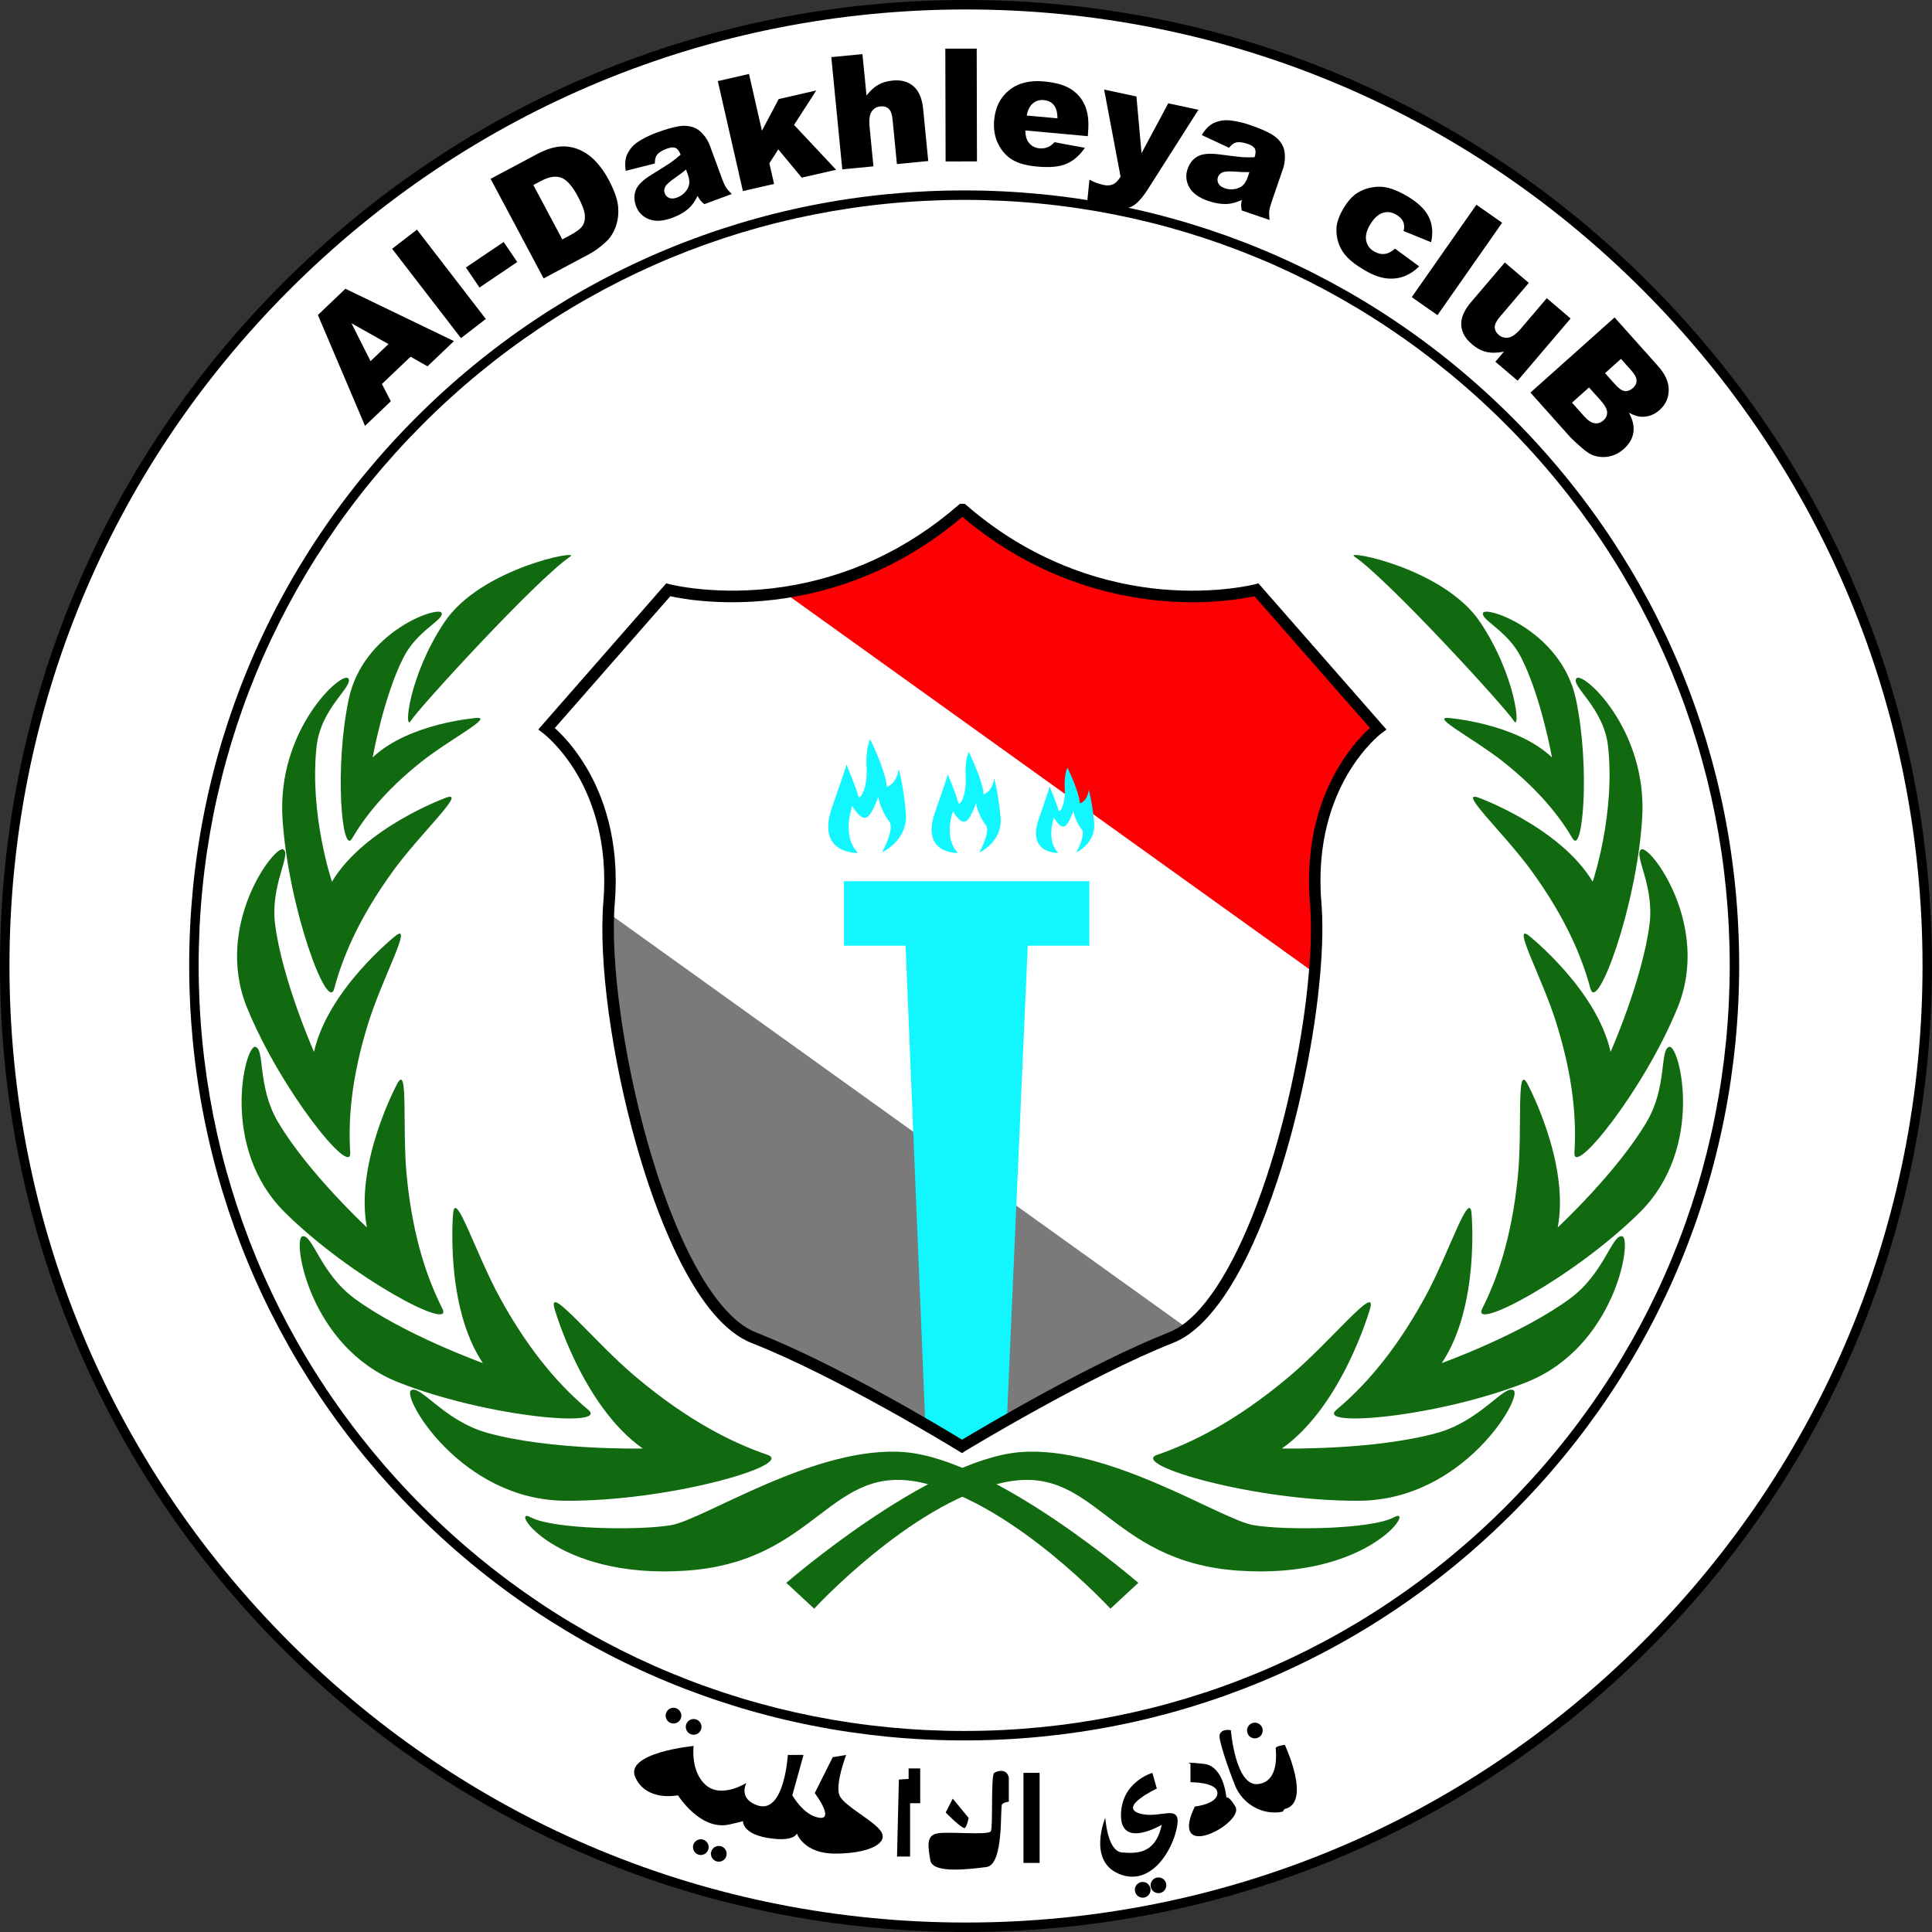 <svg width="50" height="50" viewBox="0 0 50 50" fill="none" xmlns="http://www.w3.org/2000/svg">
<rect x="0" y="0" width="50" height="50" fill="#333333" stroke="none"/>
<g clip-path="url(#clip0_868_45)">
<path d="M25 49.878C38.739 49.878 49.877 38.74 49.877 25C49.877 11.261 38.739 0.123 25 0.123C11.261 0.123 0.123 11.261 0.123 25C0.123 38.74 11.261 49.878 25 49.878Z" fill="white"/>
<path d="M25 50C18.322 50 12.044 47.4 7.323 42.678C2.601 37.957 0 31.677 0 25C0 18.323 2.6 12.044 7.323 7.323C12.045 2.601 18.323 0 25 0C31.677 0 37.956 2.6 42.677 7.323C47.4 12.045 50 18.323 50 25C50 31.678 47.4 37.956 42.677 42.678C37.956 47.4 31.678 50 25 50ZM25 0.245C18.388 0.245 12.172 2.82 7.496 7.496C2.82 12.171 0.245 18.387 0.245 25C0.245 31.613 2.82 37.828 7.496 42.504C12.172 47.18 18.388 49.755 25 49.755C31.612 49.755 37.828 47.18 42.504 42.504C47.18 37.828 49.755 31.612 49.755 25C49.755 18.388 47.18 12.172 42.504 7.496C37.829 2.819 31.613 0.245 25 0.245Z" fill="black"/>
<path d="M24.953 44.92C35.962 44.92 44.887 35.995 44.887 24.985C44.887 13.976 35.962 5.051 24.953 5.051C13.943 5.051 5.018 13.976 5.018 24.985C5.018 35.995 13.943 44.92 24.953 44.92Z" fill="white"/>
<path d="M24.953 45.042C19.595 45.042 14.558 42.956 10.771 39.167C6.982 35.379 4.896 30.342 4.896 24.985C4.896 19.628 6.982 14.59 10.771 10.803C14.559 7.014 19.596 4.928 24.953 4.928C30.311 4.928 35.347 7.014 39.135 10.803C42.922 14.591 45.01 19.628 45.01 24.985C45.01 30.342 42.923 35.38 39.135 39.167C35.347 42.956 30.311 45.042 24.953 45.042ZM24.953 5.173C19.661 5.173 14.685 7.233 10.944 10.976C7.202 14.719 5.141 19.692 5.141 24.985C5.141 30.277 7.201 35.252 10.944 38.994C14.685 42.736 19.661 44.797 24.953 44.797C30.244 44.797 35.22 42.737 38.962 38.994C42.703 35.252 44.765 30.277 44.765 24.985C44.765 19.693 42.704 14.718 38.962 10.976C35.22 7.233 30.244 5.173 24.953 5.173Z" fill="black"/>
<path d="M29.46 40.964C29.46 40.964 25.793 37.784 23.42 37.582C21.127 37.388 18.209 39.331 17.363 39.472C16.518 39.613 14.311 39.58 13.732 39.266C13.152 38.951 14.34 40.887 17.766 40.648C21.192 40.41 21.462 37.789 23.927 38.388C26.287 38.963 28.738 41.633 28.738 41.633L29.46 40.964Z" fill="#116A10"/>
<path d="M14.348 33.86C14.348 33.86 15.058 36.377 16.634 37.487C16.634 37.487 14.266 37.539 12.621 37.085C11.475 36.768 10.877 35.816 10.636 35.984C10.395 36.153 11.925 38.816 14.621 38.839C17.318 38.862 20.594 37.904 19.862 37.651C19.001 37.354 17.845 36.807 16.43 35.613C15.367 34.714 14.171 33.209 14.348 33.86Z" fill="#116A10"/>
<path d="M11.727 31.394C11.727 31.394 11.505 33.798 12.496 35.276C12.496 35.276 10.438 34.537 9.171 33.602C8.288 32.949 8.089 31.931 7.825 31.996C7.561 32.062 7.997 34.863 10.314 35.776C12.631 36.688 15.77 36.947 15.224 36.486C14.581 35.946 13.765 35.092 12.941 33.593C12.322 32.468 11.789 30.775 11.727 31.394Z" fill="#116A10"/>
<path d="M10.285 28.038C10.285 28.038 9.177 30.082 9.495 31.766C9.495 31.766 7.953 30.332 7.187 29.024C6.652 28.111 6.862 27.135 6.603 27.092C6.345 27.051 5.67 29.694 7.375 31.38C9.08 33.065 11.759 34.484 11.45 33.869C11.086 33.147 10.688 32.083 10.527 30.444C10.404 29.214 10.574 27.515 10.285 28.038Z" fill="#116A10"/>
<path d="M11.551 20.641C11.551 20.641 9.442 21.402 8.591 22.818C8.591 22.818 8.002 21.078 8.193 19.321C8.303 18.307 9.171 17.752 9.011 17.556C8.852 17.36 7.165 18.874 7.311 21.181C7.457 23.488 8.477 26.229 8.649 25.588C8.85 24.835 9.247 23.813 10.181 22.529C10.883 21.564 12.095 20.449 11.551 20.641Z" fill="#116A10"/>
<path d="M12.331 18.58C12.331 18.58 10.582 18.712 9.645 19.602C9.645 19.602 9.924 18.038 10.44 17.019C10.8 16.307 11.505 16.041 11.427 15.859C11.348 15.678 9.395 16.331 9.024 18.1C8.652 19.87 8.847 22.148 9.111 21.701C9.421 21.175 9.933 20.488 10.905 19.715C11.635 19.135 12.782 18.549 12.331 18.58Z" fill="#116A10"/>
<path d="M10.24 24.216C10.24 24.216 8.484 25.609 8.127 27.223C8.127 27.223 7.304 25.367 7.119 23.917C6.991 22.905 7.547 22.118 7.333 21.983C7.12 21.848 5.52 23.937 6.393 26.078C7.266 28.218 9.105 30.492 9.064 29.829C9.015 29.051 9.065 27.956 9.542 26.442C9.901 25.305 10.695 23.861 10.24 24.216Z" fill="#116A10"/>
<path d="M14.761 14.402C15.04 14.214 12.44 14.701 11.504 16.099C10.568 17.497 10.446 18.962 10.636 18.65C10.826 18.338 13.892 14.985 14.761 14.402Z" fill="#116A10"/>
<path d="M20.35 40.964C20.35 40.964 24.016 37.784 26.39 37.582C28.682 37.388 31.6 39.331 32.446 39.472C33.291 39.613 35.498 39.58 36.078 39.266C36.657 38.951 35.47 40.887 32.043 40.648C28.617 40.41 28.347 37.789 25.882 38.388C23.522 38.963 21.071 41.633 21.071 41.633L20.35 40.964Z" fill="#116A10"/>
<path d="M35.46 33.86C35.46 33.86 34.751 36.377 33.175 37.487C33.175 37.487 35.543 37.539 37.188 37.085C38.334 36.768 38.932 35.816 39.173 35.984C39.415 36.154 37.884 38.816 35.188 38.839C32.491 38.862 29.215 37.904 29.947 37.651C30.808 37.354 31.964 36.807 33.379 35.613C34.443 34.714 35.638 33.209 35.46 33.86Z" fill="#116A10"/>
<path d="M38.083 31.394C38.083 31.394 38.305 33.798 37.313 35.276C37.313 35.276 39.372 34.537 40.638 33.602C41.521 32.949 41.721 31.931 41.984 31.996C42.248 32.062 41.812 34.863 39.495 35.776C37.178 36.688 34.039 36.947 34.586 36.486C35.229 35.946 36.044 35.092 36.868 33.593C37.488 32.468 38.02 30.775 38.083 31.394Z" fill="#116A10"/>
<path d="M39.524 28.038C39.524 28.038 40.632 30.082 40.314 31.766C40.314 31.766 41.856 30.332 42.622 29.024C43.157 28.111 42.947 27.135 43.206 27.092C43.464 27.051 44.139 29.694 42.434 31.38C40.729 33.065 38.05 34.484 38.359 33.869C38.723 33.147 39.12 32.083 39.282 30.444C39.405 29.214 39.235 27.515 39.524 28.038Z" fill="#116A10"/>
<path d="M38.259 20.641C38.259 20.641 40.368 21.402 41.219 22.818C41.219 22.818 41.808 21.078 41.617 19.321C41.507 18.307 40.639 17.752 40.798 17.556C40.958 17.36 42.645 18.874 42.499 21.181C42.352 23.488 41.333 26.229 41.161 25.588C40.959 24.835 40.563 23.813 39.629 22.529C38.928 21.564 37.714 20.449 38.259 20.641Z" fill="#116A10"/>
<path d="M37.479 18.58C37.479 18.58 39.227 18.712 40.165 19.602C40.165 19.602 39.886 18.038 39.369 17.019C39.01 16.307 38.305 16.041 38.383 15.859C38.462 15.678 40.414 16.331 40.786 18.1C41.158 19.87 40.962 22.148 40.699 21.701C40.389 21.175 39.877 20.488 38.904 19.715C38.175 19.135 37.029 18.549 37.479 18.58Z" fill="#116A10"/>
<path d="M39.569 24.216C39.569 24.216 41.326 25.609 41.682 27.223C41.682 27.223 42.505 25.367 42.69 23.917C42.818 22.905 42.263 22.118 42.476 21.983C42.689 21.847 44.29 23.937 43.416 26.078C42.543 28.218 40.704 30.492 40.746 29.829C40.795 29.051 40.744 27.956 40.267 26.442C39.909 25.305 39.114 23.861 39.569 24.216Z" fill="#116A10"/>
<path d="M35.049 14.402C34.769 14.214 37.369 14.701 38.305 16.099C39.242 17.497 39.363 18.962 39.173 18.65C38.983 18.338 35.917 14.985 35.049 14.402Z" fill="#116A10"/>
<path d="M34.053 23.345C34.095 23.858 34.084 24.484 34.025 25.177C33.752 28.415 32.448 33.097 30.731 34.375C30.593 34.478 30.452 34.559 30.308 34.615C28.94 35.153 27.19 36.105 26.058 36.751C25.363 37.147 24.901 37.428 24.901 37.428C24.824 37.38 24.468 37.163 23.947 36.86C22.845 36.22 21.008 35.203 19.51 34.615C17.275 33.737 15.611 26.868 15.75 23.629C15.754 23.531 15.759 23.437 15.767 23.345C16.023 20.242 14.15 18.854 14.15 18.854L17.298 15.26C17.298 15.26 18.556 15.595 20.299 15.332C21.659 15.126 23.316 14.558 24.901 13.184H24.917C28.534 16.318 32.52 15.26 32.52 15.26L35.668 18.854C35.669 18.854 33.797 20.242 34.053 23.345Z" fill="white"/>
<path d="M34.048 23.348C34.09 23.861 34.079 24.487 34.02 25.18L20.294 15.335C21.655 15.13 23.312 14.562 24.897 13.188H24.913C28.53 16.322 32.516 15.264 32.516 15.264L35.664 18.857C35.664 18.857 33.792 20.245 34.048 23.348Z" fill="#FC0103"/>
<path d="M30.726 34.375C30.588 34.478 30.448 34.559 30.304 34.615C28.096 35.482 24.896 37.428 24.896 37.428C24.657 37.281 21.712 35.482 19.505 34.615C17.27 33.738 15.606 26.868 15.744 23.629L30.726 34.375Z" fill="#7A7A7A"/>
<path d="M28.192 22.805V24.475H26.598L26.058 36.756C25.363 37.152 24.901 37.433 24.901 37.433C24.824 37.386 24.468 37.168 23.947 36.865L23.436 24.475H21.843V22.805H28.192Z" fill="#12F6FF"/>
<path d="M22.205 22.074C22.205 22.074 21.104 22.121 21.535 20.889C21.967 19.657 21.904 19.78 21.904 19.78C21.904 19.78 22.167 20.406 22.205 20.585C22.244 20.765 22.459 20.396 22.428 19.872C22.397 19.349 22.52 19.133 22.52 19.133C22.52 19.133 22.921 19.933 22.952 20.365C22.952 20.365 23.199 20.304 23.26 19.902C23.26 19.902 23.383 20.334 23.445 21.042C23.506 21.75 22.828 22.058 22.828 22.058C22.828 22.058 23.168 21.442 23.013 21.258C22.859 21.073 22.736 20.734 22.736 20.642C22.736 20.549 22.61 21.035 22.442 21.146C22.274 21.258 22.058 20.858 22.058 20.858C22.058 20.858 21.766 21.626 22.205 22.074Z" fill="#12F6FF"/>
<path d="M24.793 22.074C24.793 22.074 23.815 22.116 24.198 21.022C24.582 19.928 24.527 20.037 24.527 20.037C24.527 20.037 24.76 20.593 24.793 20.753C24.828 20.913 25.019 20.585 24.992 20.12C24.965 19.655 25.073 19.463 25.073 19.463C25.073 19.463 25.429 20.174 25.457 20.557C25.457 20.557 25.675 20.502 25.73 20.147C25.73 20.147 25.84 20.53 25.895 21.159C25.949 21.788 25.347 22.062 25.347 22.062C25.347 22.062 25.648 21.514 25.511 21.35C25.375 21.186 25.265 20.885 25.265 20.803C25.265 20.721 25.154 21.152 25.004 21.25C24.854 21.349 24.663 20.994 24.663 20.994C24.663 20.994 24.404 21.676 24.793 22.074Z" fill="#12F6FF"/>
<path d="M27.388 22.073C27.388 22.073 26.563 22.108 26.887 21.184C27.21 20.261 27.164 20.354 27.164 20.354C27.164 20.354 27.36 20.823 27.388 20.957C27.417 21.092 27.579 20.815 27.556 20.423C27.533 20.031 27.625 19.869 27.625 19.869C27.625 19.869 27.925 20.469 27.948 20.792C27.948 20.792 28.133 20.746 28.178 20.446C28.178 20.446 28.271 20.769 28.317 21.3C28.362 21.831 27.855 22.061 27.855 22.061C27.855 22.061 28.109 21.599 27.993 21.462C27.878 21.323 27.785 21.069 27.785 21C27.785 20.93 27.691 21.294 27.565 21.378C27.439 21.462 27.277 21.162 27.277 21.162C27.277 21.162 27.059 21.737 27.388 22.073Z" fill="#12F6FF"/>
<path d="M24.897 37.606L24.819 37.559C24.692 37.48 21.672 35.63 19.452 34.757C18.039 34.203 17.055 31.573 16.594 30.055C15.917 27.827 15.526 25.303 15.597 23.627C15.601 23.53 15.607 23.433 15.615 23.337C15.743 21.781 15.314 20.679 14.931 20.028C14.515 19.323 14.062 18.98 14.058 18.976L13.93 18.88L14.035 18.759L17.243 15.096L17.332 15.12C17.345 15.123 18.585 15.442 20.273 15.188C21.951 14.934 23.475 14.224 24.8 13.075L24.841 13.039H24.969L25.011 13.075C26.845 14.665 28.775 15.136 30.072 15.252C31.48 15.378 32.469 15.123 32.479 15.121L32.568 15.097L32.628 15.166L35.882 18.881L35.753 18.976C35.749 18.979 35.297 19.322 34.881 20.028C34.498 20.678 34.069 21.78 34.196 23.336C34.239 23.85 34.23 24.475 34.168 25.192C34.026 26.88 33.61 28.886 33.056 30.559C32.231 33.048 31.381 34.073 30.814 34.496C30.664 34.608 30.51 34.695 30.358 34.755C28.188 35.607 25.006 37.537 24.973 37.556L24.897 37.606ZM14.358 18.842C14.532 18.998 14.863 19.333 15.178 19.865C15.587 20.555 16.046 21.72 15.911 23.363C15.903 23.454 15.898 23.548 15.894 23.64C15.825 25.261 16.221 27.805 16.878 29.969C17.636 32.465 18.614 34.109 19.56 34.481C21.645 35.3 24.333 36.914 24.898 37.259C25.403 36.956 28.247 35.268 30.251 34.481C30.378 34.431 30.509 34.357 30.639 34.261C31.392 33.7 32.151 32.354 32.775 30.469C33.323 28.816 33.734 26.835 33.873 25.169C33.933 24.468 33.942 23.86 33.901 23.362C33.766 21.72 34.225 20.554 34.634 19.864C34.949 19.332 35.28 18.997 35.454 18.841L32.465 15.43C32.185 15.492 31.284 15.658 30.06 15.55C28.737 15.434 26.779 14.961 24.907 13.377C23.559 14.518 22.016 15.226 20.319 15.483C18.81 15.71 17.671 15.502 17.348 15.43L14.358 18.842Z" fill="black"/>
<path d="M17.951 45.185C17.951 45.185 16.152 45.36 16.442 45.998C16.733 46.637 17.545 46.462 17.545 46.462C17.545 46.462 18.126 47.391 18.88 47.217C19.635 47.043 19.228 47.101 19.228 47.101C19.228 47.101 19.17 47.449 19.867 47.565C20.564 47.681 20.622 47.449 20.622 47.449C20.622 47.449 20.796 47.971 21.609 47.971C22.422 47.971 22.944 47.739 22.828 47.449C22.712 47.159 21.841 46.752 21.725 46.462C21.609 46.172 21.899 45.418 21.899 45.418L21.551 45.476L21.086 46.404C21.086 46.404 21.608 47.101 21.202 47.043C20.796 46.985 20.505 46.462 20.505 46.462L20.795 45.418H20.389C20.389 45.418 20.302 46.956 19.606 46.724C19.093 46.553 19.316 46.143 19.316 46.143C19.316 46.143 18.677 46.549 18.271 46.201C17.864 45.853 17.951 45.185 17.951 45.185Z" fill="black"/>
<path d="M29.823 45.881L29.939 46.287C29.939 46.287 28.952 46.751 29.475 46.926C29.997 47.101 30.578 46.636 30.462 47.274C30.346 47.913 29.765 48.841 28.953 48.493C28.14 48.145 28.605 47.042 28.605 47.042C28.605 47.042 28.656 47.913 29.037 47.941C29.417 47.971 29.903 47.988 30.066 47.225C30.066 47.225 29.011 47.855 29.011 46.984C29.011 46.113 29.823 45.881 29.823 45.881Z" fill="black"/>
<path d="M30.809 45.649V46.124C30.809 46.124 31.506 46.114 31.506 46.404C31.506 46.694 30.925 46.752 30.925 46.752C30.925 46.752 30.577 47.391 30.925 47.507C31.273 47.623 32.144 47.043 31.97 46.752C31.796 46.462 31.738 46.52 31.738 46.52C31.738 46.52 31.68 45.707 31.157 45.649C30.589 45.586 30.809 45.649 30.809 45.649Z" fill="black"/>
<path d="M31.855 44.779C31.855 44.779 31.971 46.23 32.551 46.172C33.132 46.114 33.015 45.301 33.015 45.243C33.015 45.185 33.251 45.156 33.251 45.156C33.251 45.156 33.951 46.649 33.251 46.816C33.229 46.821 33.207 46.884 33.186 46.888C32.667 46.988 32.152 46.687 31.957 46.195C31.779 45.743 31.526 45.008 31.564 44.894C31.622 44.721 31.855 44.779 31.855 44.779Z" fill="black"/>
<path d="M26.108 45.998V46.629C26.108 46.629 25.992 46.636 25.934 46.694C25.876 46.752 25.992 48.261 25.528 48.319C25.064 48.377 24.135 48.493 24.077 48.145C24.019 47.797 23.961 47.507 24.251 47.449C24.541 47.391 25.586 47.507 25.644 47.391C25.702 47.275 25.64 45.94 25.729 45.882C25.818 45.824 26.05 45.766 26.108 45.998Z" fill="black"/>
<path d="M26.905 45.881H26.487V48.212H26.905V45.881Z" fill="black"/>
<path d="M23.815 45.881V46.666H23.553V48.046H23.215L23.263 46.055L23.515 46.038V45.766H23.815V45.881Z" fill="black"/>
<path d="M17.43 44.604C17.542 44.604 17.633 44.513 17.633 44.401C17.633 44.288 17.542 44.197 17.43 44.197C17.318 44.197 17.227 44.288 17.227 44.401C17.227 44.513 17.318 44.604 17.43 44.604Z" fill="black"/>
<path d="M17.951 44.895C18.064 44.895 18.155 44.804 18.155 44.692C18.155 44.579 18.064 44.488 17.951 44.488C17.839 44.488 17.748 44.579 17.748 44.692C17.748 44.804 17.839 44.895 17.951 44.895Z" fill="black"/>
<path d="M18.137 48.007C18.249 48.007 18.34 47.915 18.34 47.803C18.34 47.691 18.249 47.6 18.137 47.6C18.025 47.6 17.934 47.691 17.934 47.803C17.934 47.915 18.025 48.007 18.137 48.007Z" fill="black"/>
<path d="M18.602 48.18C18.715 48.18 18.806 48.089 18.806 47.977C18.806 47.864 18.715 47.773 18.602 47.773C18.49 47.773 18.399 47.864 18.399 47.977C18.399 48.089 18.49 48.18 18.602 48.18Z" fill="black"/>
<path d="M29.573 49.112C29.685 49.112 29.776 49.021 29.776 48.908C29.776 48.796 29.685 48.705 29.573 48.705C29.461 48.705 29.37 48.796 29.37 48.908C29.37 49.021 29.461 49.112 29.573 49.112Z" fill="black"/>
<path d="M29.981 48.995C30.093 48.995 30.184 48.904 30.184 48.791C30.184 48.679 30.093 48.588 29.981 48.588C29.868 48.588 29.777 48.679 29.777 48.791C29.777 48.904 29.868 48.995 29.981 48.995Z" fill="black"/>
<path d="M32.476 44.989C32.588 44.989 32.679 44.898 32.679 44.785C32.679 44.673 32.588 44.582 32.476 44.582C32.364 44.582 32.273 44.673 32.273 44.785C32.273 44.898 32.364 44.989 32.476 44.989Z" fill="black"/>
<path d="M24.657 46.549L24.474 46.907C24.474 46.907 24.917 47.362 24.975 47.304C25.033 47.246 25.068 47.047 25.068 47.047L24.657 46.549Z" fill="black"/>
<path d="M10.625 9.232L9.884 9.938L10.114 10.385L9.447 11.021L8.227 8.152L8.939 7.473L11.748 8.828L11.064 9.48L10.625 9.232ZM10.054 8.904L9.096 8.366L9.59 9.346L10.054 8.904Z" fill="black"/>
<path d="M10.148 6.439L10.791 5.943L12.573 8.255L11.93 8.751L10.148 6.439Z" fill="black"/>
<path d="M12.058 6.922L13.035 6.262L13.386 6.781L12.409 7.441L12.058 6.922Z" fill="black"/>
<path d="M12.697 4.628L13.88 3.998C14.113 3.874 14.319 3.805 14.495 3.792C14.672 3.779 14.839 3.807 14.996 3.876C15.153 3.944 15.294 4.045 15.42 4.18C15.546 4.315 15.655 4.47 15.749 4.646C15.895 4.921 15.978 5.152 15.996 5.336C16.014 5.522 15.994 5.695 15.938 5.857C15.881 6.019 15.798 6.15 15.689 6.252C15.539 6.392 15.393 6.5 15.252 6.575L14.069 7.205L12.697 4.628ZM13.803 4.788L14.552 6.196L14.747 6.092C14.914 6.004 15.023 5.922 15.073 5.848C15.124 5.773 15.145 5.679 15.136 5.567C15.127 5.454 15.067 5.294 14.957 5.088C14.812 4.815 14.668 4.652 14.525 4.599C14.382 4.545 14.208 4.573 14.002 4.683L13.803 4.788Z" fill="black"/>
<path d="M16.948 4.231L16.193 4.421C16.173 4.284 16.177 4.169 16.201 4.077C16.226 3.986 16.277 3.895 16.355 3.805C16.41 3.74 16.495 3.676 16.61 3.61C16.724 3.544 16.852 3.485 16.994 3.432C17.222 3.349 17.41 3.294 17.558 3.269C17.706 3.244 17.841 3.255 17.962 3.302C18.048 3.334 18.128 3.395 18.203 3.484C18.279 3.573 18.333 3.664 18.368 3.758L18.69 4.634C18.724 4.727 18.757 4.798 18.788 4.847C18.819 4.896 18.869 4.954 18.94 5.021L18.226 5.284C18.178 5.243 18.145 5.211 18.127 5.187C18.108 5.164 18.084 5.125 18.054 5.07C17.989 5.203 17.916 5.308 17.833 5.385C17.718 5.49 17.572 5.574 17.394 5.639C17.157 5.726 16.958 5.737 16.794 5.673C16.631 5.608 16.52 5.495 16.461 5.334C16.405 5.183 16.404 5.044 16.457 4.914C16.51 4.784 16.646 4.651 16.867 4.517C17.131 4.356 17.302 4.247 17.378 4.193C17.453 4.139 17.533 4.075 17.614 4.003C17.579 3.91 17.536 3.852 17.484 3.829C17.431 3.806 17.356 3.812 17.259 3.847C17.135 3.893 17.048 3.947 17.001 4.01C16.963 4.061 16.946 4.134 16.948 4.231ZM17.754 4.388C17.663 4.464 17.566 4.537 17.463 4.607C17.324 4.705 17.241 4.781 17.214 4.836C17.187 4.892 17.183 4.947 17.202 4.999C17.224 5.059 17.262 5.101 17.319 5.123C17.374 5.146 17.443 5.142 17.524 5.112C17.609 5.081 17.68 5.031 17.738 4.963C17.796 4.896 17.829 4.826 17.837 4.756C17.846 4.686 17.833 4.603 17.798 4.508L17.754 4.388Z" fill="black"/>
<path d="M18.577 2.099L19.384 1.914L19.719 3.383L20.153 2.564L21.125 2.341L20.55 3.233L21.639 4.394L20.748 4.597L20.142 3.866L19.911 4.225L20.033 4.76L19.226 4.945L18.577 2.099Z" fill="black"/>
<path d="M21.514 1.479L22.32 1.4L22.425 2.471C22.523 2.346 22.624 2.254 22.728 2.195C22.831 2.136 22.957 2.099 23.105 2.084C23.324 2.063 23.504 2.113 23.643 2.234C23.782 2.355 23.865 2.553 23.892 2.829L24.023 4.167L23.212 4.246L23.099 3.088C23.086 2.956 23.053 2.865 22.999 2.815C22.945 2.766 22.873 2.744 22.785 2.753C22.687 2.763 22.612 2.807 22.558 2.887C22.504 2.967 22.487 3.103 22.506 3.294L22.604 4.305L21.798 4.383L21.514 1.479Z" fill="black"/>
<path d="M24.465 1.259L25.277 1.258L25.284 4.177L24.472 4.179L24.465 1.259Z" fill="black"/>
<path d="M28.153 3.524L26.535 3.376C26.537 3.507 26.564 3.607 26.613 3.675C26.683 3.774 26.781 3.829 26.906 3.84C26.985 3.847 27.063 3.834 27.137 3.8C27.183 3.779 27.234 3.739 27.29 3.68L28.078 3.826C27.938 4.026 27.777 4.165 27.596 4.241C27.416 4.317 27.166 4.341 26.844 4.311C26.565 4.286 26.349 4.226 26.196 4.133C26.043 4.04 25.922 3.903 25.832 3.722C25.742 3.542 25.709 3.336 25.729 3.104C25.76 2.774 25.889 2.518 26.118 2.333C26.348 2.149 26.648 2.073 27.02 2.108C27.321 2.135 27.555 2.202 27.72 2.309C27.886 2.417 28.007 2.561 28.083 2.742C28.159 2.924 28.184 3.153 28.158 3.431L28.153 3.524ZM27.367 3.062C27.365 2.904 27.333 2.789 27.271 2.716C27.209 2.642 27.122 2.6 27.011 2.59C26.883 2.578 26.776 2.62 26.69 2.715C26.636 2.774 26.595 2.865 26.571 2.99L27.367 3.062Z" fill="black"/>
<path d="M28.575 2.318L29.411 2.497L29.543 3.965L30.234 2.674L31.015 2.841L29.721 4.875C29.575 5.107 29.442 5.256 29.326 5.324C29.162 5.42 28.939 5.437 28.658 5.376C28.543 5.352 28.37 5.299 28.138 5.216L28.195 4.65C28.301 4.711 28.424 4.756 28.564 4.787C28.657 4.807 28.737 4.801 28.804 4.771C28.871 4.741 28.936 4.675 29 4.572L28.575 2.318Z" fill="black"/>
<path d="M31.808 3.824L31.101 3.496C31.172 3.378 31.247 3.291 31.325 3.235C31.402 3.179 31.498 3.141 31.615 3.121C31.699 3.106 31.806 3.108 31.936 3.13C32.067 3.15 32.204 3.185 32.346 3.234C32.576 3.313 32.757 3.389 32.887 3.462C33.018 3.536 33.116 3.629 33.181 3.742C33.226 3.822 33.251 3.919 33.253 4.036C33.256 4.153 33.24 4.257 33.209 4.352L32.906 5.235C32.874 5.329 32.855 5.405 32.848 5.462C32.842 5.519 32.845 5.597 32.856 5.693L32.137 5.447C32.125 5.386 32.12 5.34 32.12 5.31C32.121 5.28 32.127 5.235 32.137 5.174C32.004 5.236 31.88 5.271 31.767 5.278C31.613 5.287 31.445 5.261 31.267 5.2C31.028 5.118 30.865 5.001 30.779 4.849C30.694 4.696 30.678 4.538 30.734 4.376C30.786 4.224 30.873 4.115 30.996 4.047C31.119 3.979 31.308 3.963 31.565 3.997C31.872 4.038 32.072 4.061 32.166 4.068C32.259 4.073 32.36 4.074 32.468 4.069C32.5 3.975 32.503 3.903 32.477 3.851C32.451 3.8 32.389 3.758 32.291 3.724C32.165 3.681 32.065 3.67 31.988 3.688C31.927 3.702 31.868 3.748 31.808 3.824ZM32.335 4.455C32.217 4.456 32.096 4.452 31.971 4.442C31.802 4.429 31.689 4.437 31.634 4.463C31.577 4.49 31.54 4.53 31.521 4.582C31.501 4.643 31.505 4.699 31.534 4.751C31.562 4.804 31.618 4.845 31.7 4.872C31.784 4.902 31.871 4.908 31.959 4.892C32.047 4.876 32.116 4.843 32.168 4.794C32.219 4.745 32.261 4.672 32.293 4.577L32.335 4.455Z" fill="black"/>
<path d="M36.102 6.434L36.727 6.893C36.61 7.012 36.48 7.097 36.338 7.151C36.196 7.205 36.043 7.222 35.88 7.204C35.716 7.186 35.534 7.119 35.333 7.003C35.139 6.891 34.987 6.781 34.878 6.67C34.77 6.56 34.692 6.437 34.645 6.302C34.598 6.168 34.579 6.03 34.589 5.891C34.599 5.751 34.655 5.591 34.759 5.41C34.867 5.221 34.989 5.083 35.126 4.994C35.225 4.93 35.337 4.884 35.462 4.858C35.585 4.832 35.7 4.825 35.807 4.839C35.976 4.861 36.168 4.934 36.382 5.056C36.682 5.228 36.879 5.413 36.975 5.61C37.071 5.806 37.091 6.027 37.037 6.269L36.324 5.978C36.349 5.888 36.345 5.807 36.313 5.736C36.281 5.665 36.219 5.603 36.127 5.551C36.011 5.484 35.892 5.471 35.773 5.514C35.653 5.556 35.545 5.662 35.448 5.831C35.361 5.981 35.332 6.116 35.358 6.235C35.385 6.355 35.453 6.445 35.564 6.509C35.656 6.562 35.747 6.583 35.837 6.571C35.926 6.56 36.015 6.514 36.102 6.434Z" fill="black"/>
<path d="M38.209 5.299L38.875 5.765L37.202 8.156L36.536 7.69L38.209 5.299Z" fill="black"/>
<path d="M39.276 9.852L38.7 9.362L38.922 9.101C38.745 9.135 38.593 9.138 38.467 9.108C38.341 9.08 38.213 9.011 38.087 8.902C37.917 8.758 37.827 8.594 37.817 8.41C37.807 8.226 37.892 8.028 38.072 7.817L38.945 6.793L39.565 7.321L38.811 8.206C38.726 8.308 38.683 8.395 38.684 8.469C38.686 8.544 38.72 8.61 38.788 8.667C38.861 8.73 38.946 8.753 39.041 8.737C39.136 8.72 39.246 8.639 39.371 8.492L40.03 7.717L40.647 8.242L39.276 9.852Z" fill="black"/>
<path d="M41.785 8.215L42.91 9.474C43.098 9.684 43.19 9.891 43.186 10.096C43.183 10.301 43.105 10.473 42.951 10.61C42.823 10.726 42.676 10.784 42.512 10.786C42.403 10.788 42.284 10.752 42.157 10.681C42.259 10.872 42.297 11.044 42.271 11.199C42.246 11.354 42.163 11.494 42.025 11.618C41.913 11.719 41.788 11.784 41.65 11.812C41.513 11.84 41.378 11.832 41.244 11.788C41.161 11.761 41.061 11.696 40.944 11.596C40.789 11.462 40.69 11.37 40.645 11.321L39.608 10.16L41.785 8.215ZM40.683 10.421L40.989 10.764C41.093 10.88 41.186 10.943 41.27 10.954C41.353 10.965 41.43 10.94 41.499 10.877C41.564 10.82 41.594 10.75 41.592 10.668C41.588 10.587 41.534 10.486 41.429 10.368L41.123 10.027L40.683 10.421ZM41.538 9.657L41.799 9.949C41.893 10.054 41.976 10.111 42.049 10.12C42.122 10.129 42.192 10.103 42.261 10.042C42.324 9.985 42.355 9.92 42.354 9.847C42.353 9.774 42.306 9.687 42.216 9.585L41.95 9.288L41.538 9.657Z" fill="black"/>
</g>
<defs>
<clipPath id="clip0_868_45">
<rect width="50" height="50" fill="white"/>
</clipPath>
</defs>
</svg>

